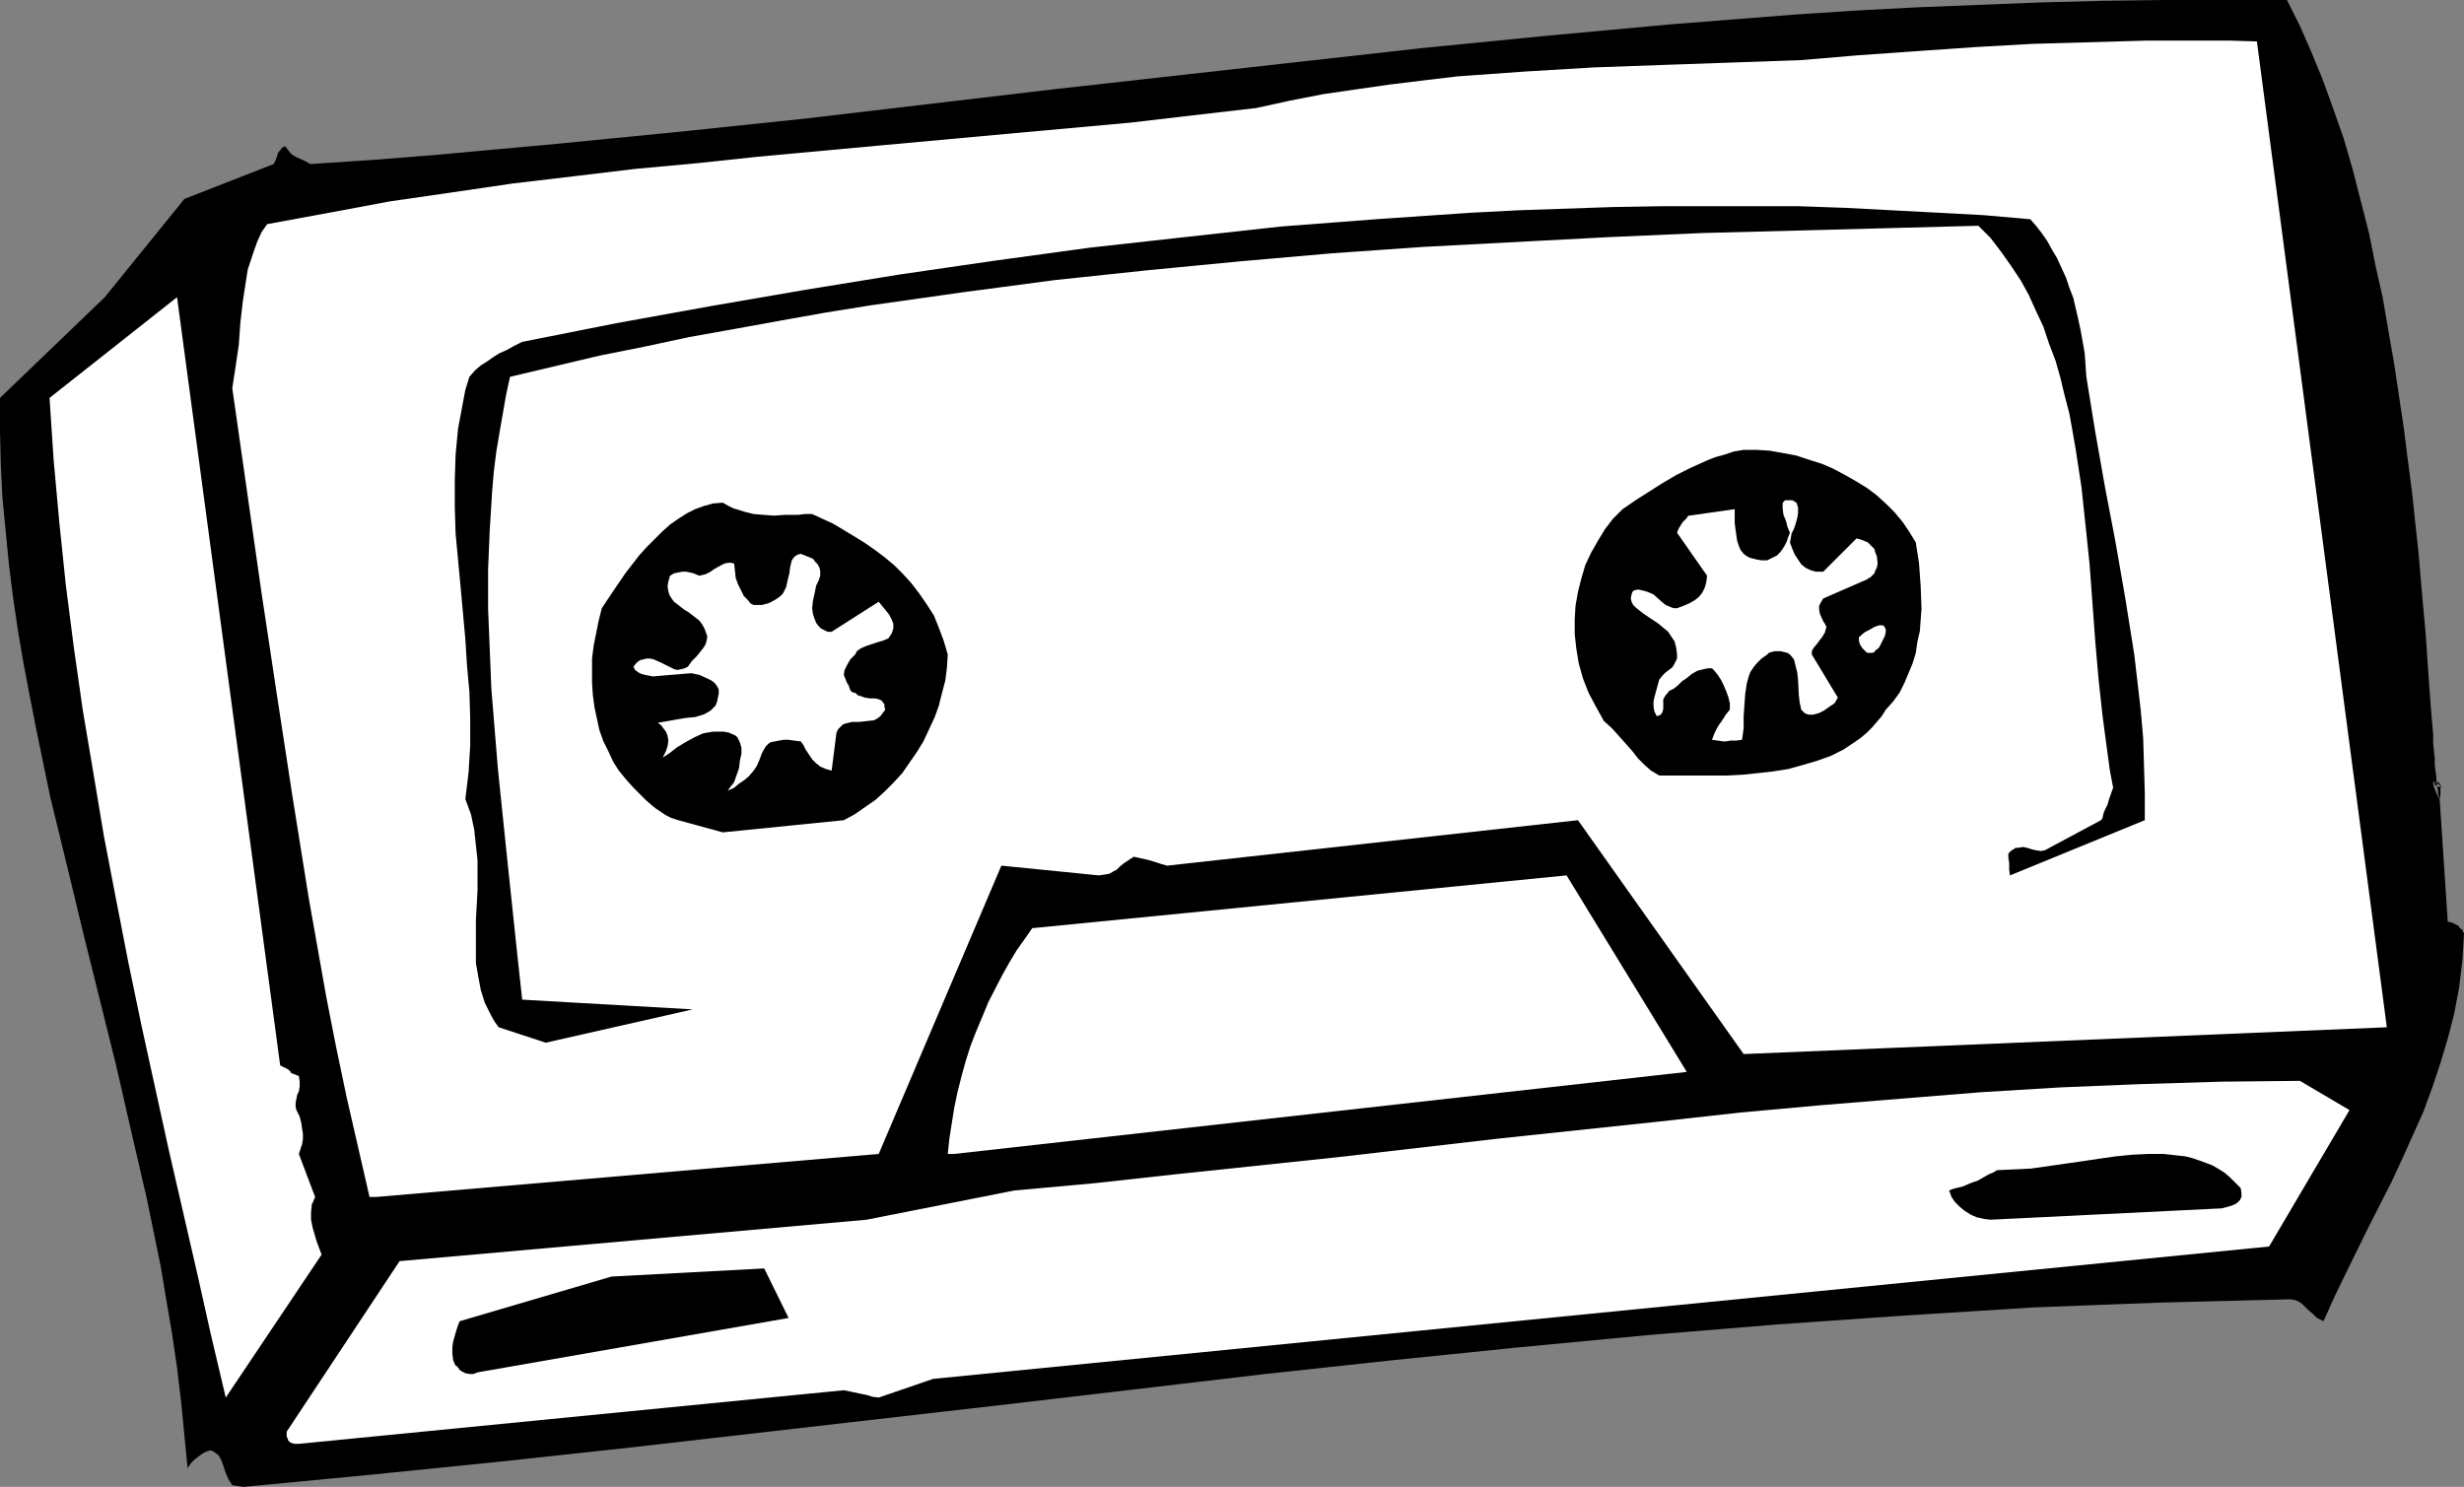 <?xml version="1.0" encoding="UTF-8" standalone="no"?>
<svg
   version="1.0"
   width="129.724mm"
   height="78.295mm"
   id="svg13"
   sodipodi:docname="Portable Cass Player 06.wmf"
   xmlns:inkscape="http://www.inkscape.org/namespaces/inkscape"
   xmlns:sodipodi="http://sodipodi.sourceforge.net/DTD/sodipodi-0.dtd"
   xmlns="http://www.w3.org/2000/svg"
   xmlns:svg="http://www.w3.org/2000/svg">
  <rect width="100%" height="100%" fill="#808080" stroke="none"/>
  <sodipodi:namedview
     id="namedview13"
     pagecolor="#ffffff"
     bordercolor="#000000"
     borderopacity="0.25"
     inkscape:showpageshadow="2"
     inkscape:pageopacity="0.0"
     inkscape:pagecheckerboard="0"
     inkscape:deskcolor="#d1d1d1"
     inkscape:document-units="mm" />
  <defs
     id="defs1">
    <pattern
       id="WMFhbasepattern"
       patternUnits="userSpaceOnUse"
       width="6"
       height="6"
       x="0"
       y="0" />
  </defs>
  <path
     style="fill:#000000;fill-opacity:1;fill-rule:evenodd;stroke:none"
     d="m 48.48,295.918 25.371,-2.424 25.533,-2.586 25.371,-2.747 25.371,-2.909 25.371,-2.909 25.371,-2.909 50.904,-5.98 25.371,-2.747 25.371,-2.586 25.533,-2.424 25.533,-2.101 25.371,-1.778 12.928,-0.808 12.766,-0.808 12.605,-0.485 12.928,-0.485 12.766,-0.323 12.766,-0.323 0.97,0.162 0.808,0.323 0.646,0.485 0.646,0.646 0.646,0.646 0.808,0.646 0.808,0.808 1.293,0.646 2.101,-4.687 2.262,-4.687 4.525,-9.212 4.686,-9.212 2.101,-4.525 2.101,-4.687 2.101,-4.687 1.778,-4.848 1.616,-4.848 1.454,-4.848 1.293,-5.01 0.97,-5.172 0.646,-5.333 0.162,-2.586 0.162,-2.909 v 0 l -0.162,-0.162 -0.162,-0.485 -0.485,-0.323 -0.323,-0.485 -0.646,-0.323 -0.646,-0.323 -0.808,-0.162 -1.616,-24.404 h -0.162 v -0.162 l -0.323,-0.646 -0.646,-1.616 -0.162,-0.646 v -0.323 h 0.162 0.162 l 0.323,0.162 0.485,0.323 0.646,0.485 h -0.646 l -0.485,-0.162 -0.162,-0.162 -0.162,-0.162 -0.162,-0.162 0.162,-0.162 0.323,-0.162 h 0.162 0.162 l 0.162,0.162 0.323,0.323 v 0.485 0.646 0.808 l -0.162,0.97 -0.162,-0.162 v -0.323 l -0.162,-0.485 v -0.646 l -0.162,-0.808 -0.162,-0.808 v -1.131 l -0.162,-1.131 -0.162,-1.293 v -1.293 l -0.162,-1.455 -0.162,-1.616 v -1.778 l -0.162,-1.778 -0.162,-1.939 -0.162,-1.939 -0.162,-2.263 -0.162,-2.101 -0.323,-4.687 -0.323,-4.848 -0.485,-5.333 -0.485,-5.495 -0.485,-5.657 -0.646,-5.98 -0.646,-6.141 -0.808,-6.141 -0.808,-6.465 -0.97,-6.465 -0.97,-6.465 -1.131,-6.465 -1.131,-6.626 -1.454,-6.465 -1.293,-6.465 -1.616,-6.303 -1.616,-6.303 -1.778,-6.141 -2.101,-5.98 -2.101,-5.818 -2.262,-5.495 -2.262,-5.172 L 455.065,0 H 442.784 430.502 L 418.382,0.162 406.1,0.485 393.819,0.97 381.537,1.455 369.256,2.101 356.974,2.909 344.692,3.879 332.411,4.848 307.848,7.111 283.284,9.535 l -24.563,2.747 -49.126,5.495 -49.288,5.818 -24.725,2.586 -24.563,2.424 -24.725,2.263 -12.282,0.97 -12.282,0.808 -1.131,-0.646 -1.454,-0.646 -0.646,-0.323 -0.646,-0.485 -0.485,-0.646 -0.646,-0.808 -0.323,0.162 -0.323,0.162 -0.162,0.323 -0.323,0.323 -0.323,0.485 -0.162,0.646 -0.323,0.808 -0.323,0.646 -17.776,6.949 L 20.846,59.151 0,79.191 v 6.626 l 0.162,6.626 0.323,6.626 0.646,6.626 0.646,6.626 0.808,6.465 0.97,6.626 1.131,6.626 1.293,6.788 1.293,6.626 2.747,13.252 3.232,13.252 3.232,13.414 6.626,26.667 3.07,13.414 3.07,13.252 2.747,13.414 1.131,6.788 1.131,6.626 0.97,6.626 0.808,6.788 0.646,6.626 0.646,6.626 0.646,-0.97 0.808,-0.808 0.646,-0.485 0.646,-0.485 0.808,-0.485 0.97,-0.323 0.485,0.162 0.485,0.323 0.646,0.485 0.485,0.808 0.323,0.808 0.323,0.97 0.323,0.97 0.485,1.131 0.808,1.293 z"
     id="path1" />
  <path
     style="fill:#ffffff;fill-opacity:1;fill-rule:evenodd;stroke:none"
     d="m 59.469,287.352 108.433,-10.667 0.808,0.162 0.808,0.162 1.454,0.323 0.808,0.162 0.808,0.162 0.97,0.323 1.293,0.162 10.827,-3.717 265.832,-26.343 15.998,-27.151 -9.858,-5.818 -15.675,0.162 -15.998,0.485 -15.837,0.646 -15.998,0.97 -15.998,1.293 -15.837,1.293 -15.998,1.455 -15.998,1.778 -31.997,3.394 -32.158,3.717 -32.158,3.394 -16.16,1.778 -15.998,1.455 -29.411,5.818 -92.92,8.242 -22.462,33.939 v 0.97 l 0.162,0.323 0.162,0.485 0.323,0.323 0.323,0.162 0.646,0.162 z"
     id="path2" />
  <path
     style="fill:#ffffff;fill-opacity:1;fill-rule:evenodd;stroke:none"
     d="m 44.925,278.14 19.069,-28.444 -0.485,-1.293 -0.485,-1.293 -0.808,-2.747 -0.323,-1.616 v -1.455 l 0.162,-1.616 0.323,-0.646 0.323,-0.808 -3.232,-8.566 0.323,-0.97 0.323,-0.97 0.162,-0.97 v -1.131 l -0.162,-0.97 -0.162,-1.131 -0.323,-1.293 -0.646,-1.293 -0.162,-0.646 v -0.808 l 0.323,-1.616 0.323,-0.646 0.162,-0.97 v -0.97 l -0.162,-1.131 -0.485,-0.162 -0.323,-0.162 -0.485,-0.162 -0.323,-0.162 v -0.162 l -0.162,-0.162 -0.323,-0.323 -0.323,-0.162 -0.323,-0.162 -0.323,-0.162 -0.646,-0.323 L 35.229,59.151 9.858,79.191 l 0.808,12.283 1.131,12.444 1.293,12.444 1.616,12.606 1.778,12.444 2.101,12.444 2.101,12.606 2.424,12.606 2.424,12.444 2.586,12.444 5.494,25.05 5.656,24.566 2.747,12.283 z"
     id="path3" />
  <path
     style="fill:#000000;fill-opacity:1;fill-rule:evenodd;stroke:none"
     d="m 95.021,273.13 61.893,-10.828 -4.848,-9.859 -30.381,1.616 -30.219,8.889 -0.323,0.808 -0.323,0.97 -0.323,1.131 -0.323,1.131 -0.162,1.131 v 1.293 l 0.162,1.293 0.485,1.131 h 0.162 l 0.323,0.323 0.323,0.485 0.485,0.323 0.646,0.323 0.808,0.162 h 0.808 z"
     id="path4" />
  <path
     style="fill:#000000;fill-opacity:1;fill-rule:evenodd;stroke:none"
     d="m 396.081,242.746 46.056,-2.263 1.778,-0.485 0.808,-0.323 0.485,-0.323 0.485,-0.485 0.323,-0.646 v -0.808 l -0.162,-0.97 -1.131,-1.131 -0.97,-0.97 -1.131,-0.97 -1.293,-0.808 -1.131,-0.646 -1.293,-0.485 -1.293,-0.485 -1.454,-0.485 -1.293,-0.323 -1.454,-0.162 -2.909,-0.323 h -3.07 l -3.232,0.162 -3.232,0.323 -3.394,0.485 -3.232,0.485 -3.394,0.485 -6.787,0.97 -3.394,0.162 -3.394,0.162 -0.808,0.485 -0.808,0.323 -1.131,0.646 -1.131,0.646 -0.97,0.323 -0.808,0.323 -1.131,0.485 -1.293,0.323 -0.646,0.162 -0.808,0.323 0.485,1.293 0.646,0.97 0.97,0.97 0.97,0.808 1.293,0.808 1.131,0.485 1.454,0.323 z"
     id="path5" />
  <path
     style="fill:#ffffff;fill-opacity:1;fill-rule:evenodd;stroke:none"
     d="m 74.821,238.221 100.03,-8.566 24.402,-57.373 19.392,1.939 1.131,-0.162 0.97,-0.162 0.808,-0.485 0.646,-0.323 0.646,-0.646 0.808,-0.646 0.97,-0.646 0.97,-0.646 1.454,0.323 1.454,0.323 1.616,0.485 0.97,0.323 1.131,0.323 81.77,-9.05 32.966,46.545 127.987,-5.333 L 449.086,8.242 443.753,8.081 h -5.494 -11.15 l -11.312,0.323 -11.312,0.323 -11.474,0.646 -11.635,0.808 -11.474,0.808 -11.474,0.97 -13.736,0.485 -13.898,0.485 -13.574,0.485 -13.574,0.808 -6.787,0.485 -6.787,0.485 -6.787,0.808 -6.626,0.808 -6.787,0.97 -6.626,0.97 -6.626,1.293 -6.626,1.455 -12.605,1.455 -12.443,1.455 -12.443,1.131 -12.443,1.131 -24.725,2.263 -24.563,2.263 -12.12,1.293 -12.282,1.131 -12.12,1.455 -12.282,1.455 -12.12,1.778 -12.282,1.778 -12.12,2.263 -12.282,2.263 -1.131,1.616 -0.808,1.778 -0.646,1.778 -0.646,1.939 -0.646,1.939 -0.323,2.101 -0.646,4.202 -0.485,4.202 -0.323,4.525 -0.646,4.364 -0.646,4.202 2.909,20.364 2.909,20.364 3.07,20.364 3.07,20.04 3.232,20.202 1.778,10.02 1.778,10.02 1.939,9.859 2.101,10.02 2.262,9.859 2.262,9.859 z"
     id="path6" />
  <path
     style="fill:#ffffff;fill-opacity:1;fill-rule:evenodd;stroke:none"
     d="m 189.88,229.655 145.763,-16.323 -23.917,-39.111 -106.333,10.505 -1.454,2.101 -1.616,2.263 -1.454,2.424 -1.454,2.586 -2.747,5.333 -1.131,2.747 -1.293,3.071 -1.131,2.909 -0.97,3.071 -0.808,2.909 -0.808,3.232 -0.646,3.071 -0.485,3.071 -0.485,3.071 -0.323,3.071 z"
     id="path7" />
  <path
     style="fill:#000000;fill-opacity:1;fill-rule:evenodd;stroke:none"
     d="m 108.595,207.514 29.25,-6.626 -33.936,-1.939 -0.808,-7.434 -0.808,-7.596 -1.616,-15.353 -1.616,-15.677 -0.646,-7.919 -0.646,-7.919 -0.323,-7.919 -0.323,-7.919 v -7.919 l 0.323,-7.758 0.485,-7.758 0.323,-3.879 0.485,-3.879 0.646,-3.879 0.646,-3.717 0.646,-3.717 0.808,-3.717 8.888,-2.101 8.888,-2.101 8.888,-1.778 9.05,-1.939 9.05,-1.616 8.888,-1.616 9.05,-1.616 9.05,-1.455 18.261,-2.586 18.261,-2.424 18.261,-1.939 18.422,-1.778 18.422,-1.616 18.422,-1.293 18.422,-0.97 18.422,-0.97 18.422,-0.808 18.422,-0.485 18.422,-0.485 18.261,-0.485 2.424,2.424 2.101,2.747 1.939,2.747 1.939,2.909 1.616,2.909 1.454,3.232 1.454,3.071 1.131,3.394 1.293,3.394 0.97,3.394 0.808,3.394 0.97,3.717 0.646,3.556 0.646,3.717 1.131,7.434 0.808,7.596 0.808,7.758 1.131,15.353 0.646,7.434 0.808,7.434 0.97,7.273 0.485,3.556 0.646,3.394 -0.808,2.263 -0.323,1.131 -0.485,0.97 -0.323,0.808 -0.162,0.808 -0.162,0.323 -0.162,0.162 -11.15,5.98 -0.808,0.162 -0.97,-0.162 -0.808,-0.162 -0.97,-0.323 -0.808,-0.162 -0.97,0.162 h -0.485 l -0.485,0.323 -0.485,0.323 -0.485,0.485 v 0.808 l 0.162,1.131 v 1.293 l 0.162,1.131 26.826,-10.99 v -5.333 l -0.162,-5.495 -0.162,-5.495 -0.485,-5.495 -0.646,-5.657 -0.646,-5.495 -1.778,-11.151 -1.939,-11.151 -2.101,-10.99 -1.939,-10.99 -1.778,-10.99 -0.323,-4.687 -0.808,-4.525 -0.485,-2.263 -0.485,-2.101 -0.485,-2.101 -0.808,-2.101 -0.646,-1.939 -0.97,-2.101 -0.808,-1.778 -0.97,-1.616 -0.97,-1.778 -1.131,-1.616 -1.131,-1.455 -1.131,-1.293 -9.211,-0.808 -9.05,-0.485 -9.211,-0.485 -9.211,-0.485 -9.211,-0.323 h -9.373 -9.211 -9.373 l -9.373,0.162 -9.373,0.323 -9.373,0.323 -9.373,0.485 -18.907,1.293 -18.907,1.455 -19.069,2.101 -18.907,2.101 -18.907,2.586 -18.907,2.747 -18.907,3.071 -18.746,3.232 -18.746,3.394 -18.746,3.717 -1.616,0.808 -1.454,0.808 -1.454,0.646 -1.293,0.808 -1.131,0.808 -1.293,0.808 -1.131,0.97 -1.131,1.293 -0.808,2.586 -0.485,2.586 -0.485,2.586 -0.485,2.586 -0.485,5.172 -0.162,5.172 v 5.172 l 0.162,5.333 0.485,5.172 0.485,5.172 0.97,10.667 0.323,5.172 0.485,5.333 0.162,5.333 v 5.333 l -0.323,5.333 -0.646,5.333 1.131,3.071 0.646,3.071 0.323,3.071 0.323,2.909 v 3.071 3.071 l -0.323,5.818 v 2.909 2.909 2.747 l 0.485,2.747 0.485,2.586 0.808,2.586 0.646,1.293 0.646,1.293 0.646,1.131 0.808,1.131 z"
     id="path8" />
  <path
     style="fill:#000000;fill-opacity:1;fill-rule:evenodd;stroke:none"
     d="m 143.824,165.656 24.078,-2.424 2.101,-1.131 2.101,-1.455 2.101,-1.455 1.778,-1.616 1.778,-1.778 1.778,-1.939 1.454,-2.101 1.454,-2.101 1.293,-2.101 1.131,-2.424 1.131,-2.424 0.808,-2.263 0.646,-2.586 0.646,-2.424 0.323,-2.586 0.162,-2.586 -0.808,-2.747 -0.97,-2.586 -0.97,-2.424 -1.454,-2.263 -1.454,-2.101 -1.616,-2.101 -1.616,-1.778 -1.778,-1.778 -1.939,-1.616 -1.939,-1.455 -2.101,-1.455 -2.101,-1.293 -4.04,-2.424 -4.202,-1.939 h -1.454 l -1.293,0.162 h -2.586 l -2.262,0.162 -2.101,-0.162 -1.939,-0.162 -1.939,-0.485 -0.97,-0.323 -1.131,-0.323 -0.97,-0.485 -1.131,-0.646 -1.939,0.162 -1.778,0.485 -1.778,0.646 -1.616,0.808 -1.778,1.131 -1.616,1.131 -1.616,1.455 -1.454,1.455 -1.616,1.616 -1.454,1.616 -2.747,3.556 -2.424,3.556 -2.262,3.394 -0.646,2.586 -0.485,2.424 -0.485,2.424 -0.323,2.586 v 2.424 2.424 l 0.162,2.424 0.323,2.424 0.485,2.263 0.485,2.263 0.808,2.263 0.97,1.939 0.97,2.101 1.131,1.778 1.454,1.778 1.454,1.616 1.454,1.455 1.131,1.131 1.131,0.97 0.808,0.646 0.97,0.646 0.97,0.646 0.97,0.485 1.454,0.485 z"
     id="path9" />
  <path
     style="fill:#ffffff;fill-opacity:1;fill-rule:evenodd;stroke:none"
     d="m 146.086,156.767 0.97,-0.808 0.97,-0.646 0.97,-0.808 0.97,-1.131 0.646,-0.97 0.485,-1.131 0.485,-1.293 0.323,-0.646 0.485,-0.808 0.485,-0.485 0.485,-0.323 0.808,-0.162 0.808,-0.162 0.97,-0.162 h 0.97 l 1.131,0.162 1.293,0.162 0.485,0.646 0.485,0.97 1.293,1.939 0.808,0.808 0.808,0.646 1.131,0.485 1.131,0.323 0.97,-7.596 0.323,-0.646 0.485,-0.485 0.485,-0.485 0.485,-0.162 0.646,-0.162 0.646,-0.162 h 1.454 l 1.454,-0.162 1.454,-0.162 0.646,-0.323 0.646,-0.485 0.485,-0.646 0.485,-0.646 -0.162,-0.646 v -0.485 l -0.323,-0.323 -0.162,-0.323 -0.646,-0.323 -0.808,-0.162 h -0.97 l -0.97,-0.162 -0.97,-0.323 -0.485,-0.162 -0.485,-0.485 h -0.323 l -0.323,-0.162 -0.323,-0.323 -0.162,-0.485 -0.162,-0.485 -0.323,-0.485 -0.323,-0.808 -0.323,-0.808 0.162,-0.97 0.485,-0.97 0.646,-1.131 0.97,-0.97 0.323,-0.646 0.646,-0.485 0.646,-0.323 0.808,-0.323 1.939,-0.646 1.131,-0.323 1.131,-0.485 0.323,-0.485 0.323,-0.485 0.323,-0.97 v -0.97 l -0.323,-0.808 -0.485,-0.97 -0.646,-0.808 -1.454,-1.778 -9.373,5.98 h -0.808 l -0.646,-0.323 -0.646,-0.323 -0.485,-0.485 -0.485,-0.646 -0.323,-0.808 -0.323,-0.97 -0.162,-1.131 0.162,-1.455 0.323,-1.455 0.162,-0.808 0.162,-0.808 0.485,-0.97 0.323,-0.97 v -0.97 l -0.162,-0.646 -0.323,-0.646 -0.485,-0.485 -0.485,-0.646 -0.808,-0.323 -0.808,-0.323 -0.808,-0.323 -0.646,0.162 -0.485,0.323 -0.323,0.323 -0.323,0.485 -0.323,1.293 -0.162,1.293 -0.323,1.293 -0.323,1.455 -0.323,0.646 -0.323,0.646 -0.485,0.485 -0.646,0.485 -0.808,0.485 -0.97,0.485 -1.293,0.323 h -0.808 -0.808 l -0.646,-0.323 -0.485,-0.646 -0.808,-0.808 -0.485,-0.97 -0.646,-1.293 -0.485,-1.293 -0.162,-1.455 -0.162,-1.455 -0.646,-0.162 h -0.485 l -0.808,0.162 -0.646,0.323 -1.454,0.808 -0.646,0.485 -0.97,0.485 -1.293,0.323 -1.131,-0.485 -0.646,-0.162 -0.808,-0.162 h -0.808 l -0.808,0.162 -0.808,0.162 -0.808,0.485 -0.323,1.131 -0.162,0.97 0.162,0.97 0.162,0.646 0.485,0.808 0.485,0.646 1.454,1.131 0.646,0.485 0.808,0.485 1.454,1.131 0.646,0.485 0.485,0.646 0.485,0.808 0.323,0.808 0.323,0.97 -0.162,0.808 -0.162,0.646 -0.485,0.808 -0.646,0.808 -0.646,0.808 -0.97,0.97 -0.808,1.131 -0.646,0.323 -0.646,0.162 -0.808,0.162 -0.646,-0.162 -1.293,-0.646 -1.293,-0.646 -1.454,-0.646 -0.646,-0.162 h -0.808 l -0.646,0.162 -0.646,0.162 -0.646,0.485 -0.646,0.808 0.323,0.646 0.646,0.485 0.646,0.323 0.646,0.162 0.808,0.162 0.808,0.162 1.778,-0.162 1.939,-0.162 1.939,-0.162 1.939,-0.162 0.808,0.162 0.808,0.162 1.778,0.808 0.646,0.323 0.646,0.485 0.485,0.646 0.323,0.646 v 0.808 l -0.162,0.808 -0.162,0.808 -0.323,0.808 -0.485,0.485 -0.485,0.485 -0.808,0.485 -0.646,0.323 -1.616,0.485 -1.778,0.162 -1.939,0.323 -1.778,0.323 -1.939,0.323 0.646,0.485 0.485,0.646 0.485,0.646 0.323,0.808 0.162,0.97 -0.162,1.131 -0.323,0.97 -0.646,1.293 1.454,-0.97 1.454,-1.131 1.616,-0.97 1.778,-0.97 1.778,-0.808 0.97,-0.162 0.97,-0.162 h 0.97 1.131 l 0.97,0.162 1.131,0.485 0.323,0.162 0.323,0.323 0.485,0.97 0.323,1.131 v 1.131 l -0.323,1.455 -0.162,1.455 -0.97,2.747 -0.323,0.485 -0.323,0.323 -0.323,0.485 -0.162,0.162 -0.162,0.162 h 0.162 l 0.485,-0.162 0.323,-0.162 z"
     id="path10" />
  <path
     style="fill:#000000;fill-opacity:1;fill-rule:evenodd;stroke:none"
     d="m 332.088,154.343 h 5.656 5.979 l 3.07,-0.162 3.07,-0.323 2.909,-0.323 3.07,-0.485 2.909,-0.808 2.747,-0.808 2.747,-0.97 2.586,-1.293 2.424,-1.616 1.131,-0.808 1.131,-0.97 0.97,-0.97 0.97,-1.131 0.97,-1.131 0.808,-1.293 1.454,-1.616 1.293,-1.778 0.97,-1.939 0.808,-1.939 0.808,-1.939 0.646,-2.101 0.323,-2.263 0.485,-2.101 0.162,-2.263 0.162,-2.101 -0.162,-4.525 -0.323,-4.525 -0.646,-4.202 -1.293,-2.101 -1.293,-1.939 -1.616,-1.939 -1.616,-1.616 -1.939,-1.778 -1.939,-1.455 -2.101,-1.293 -2.262,-1.293 -2.424,-1.293 -2.262,-0.97 -2.586,-0.808 -2.424,-0.808 -2.586,-0.485 -2.747,-0.485 -2.586,-0.162 h -2.586 l -1.939,0.323 -1.939,0.646 -1.778,0.485 -1.616,0.646 -3.232,1.455 -2.909,1.455 -2.747,1.616 -5.333,3.394 -2.586,1.778 -1.939,1.939 -1.616,2.101 -1.454,2.424 -1.293,2.263 -1.131,2.424 -0.808,2.747 -0.646,2.586 -0.485,2.747 -0.162,2.747 v 2.909 l 0.323,2.909 0.485,2.909 0.808,2.909 1.131,2.909 1.454,2.747 1.616,2.909 1.616,1.455 1.454,1.616 1.293,1.455 1.293,1.455 1.131,1.455 1.293,1.293 1.293,1.131 1.616,0.97 z"
     id="path11" />
  <path
     style="fill:#ffffff;fill-opacity:1;fill-rule:evenodd;stroke:none"
     d="m 342.915,147.555 h 0.485 l 0.97,-0.162 h 1.131 l 1.131,-0.162 0.323,-2.263 v -2.424 l 0.162,-2.263 0.162,-2.263 0.323,-2.101 0.323,-1.131 0.323,-0.97 0.646,-0.97 0.646,-0.808 0.97,-0.97 1.131,-0.808 0.323,-0.323 0.485,-0.162 0.646,-0.162 h 0.646 0.646 l 0.646,0.162 0.646,0.162 0.485,0.323 0.808,0.97 0.323,1.293 0.323,1.293 0.162,1.455 0.162,3.071 0.162,1.455 0.323,1.455 0.323,0.323 0.323,0.323 0.323,0.162 0.485,0.162 h 0.97 l 1.131,-0.323 0.97,-0.485 1.131,-0.808 0.97,-0.646 0.646,-1.131 -5.171,-8.566 v -0.646 l 0.323,-0.646 0.808,-0.97 0.485,-0.646 0.485,-0.646 0.485,-0.808 0.323,-1.131 -0.323,-0.646 -0.323,-0.485 -0.646,-1.455 -0.162,-0.808 V 120.565 l 0.323,-0.646 0.485,-0.808 8.888,-3.879 v -0.162 h 0.162 l 0.323,-0.162 0.323,-0.323 0.485,-0.485 0.162,-0.485 0.323,-0.646 0.162,-0.808 -0.162,-1.455 -0.323,-0.808 -0.162,-0.646 -0.646,-0.646 -0.646,-0.646 -1.131,-0.485 -0.485,-0.162 -0.646,-0.162 -6.626,6.626 h -1.454 l -1.131,-0.323 -0.97,-0.485 -0.808,-0.646 -0.646,-0.97 -0.646,-0.97 -0.485,-1.131 -0.485,-1.293 0.162,-0.808 0.162,-0.97 0.485,-0.97 0.323,-0.97 0.323,-1.131 0.162,-0.97 v -1.131 l -0.323,-0.97 -0.808,-0.485 h -0.646 -0.485 -0.323 l -0.323,0.323 -0.162,0.323 v 0.485 0.485 l 0.162,1.293 0.485,1.131 0.323,1.293 0.485,1.131 -0.323,0.808 -0.323,0.97 -0.323,0.646 -0.485,0.808 -0.485,0.646 -0.646,0.646 -0.97,0.485 -0.97,0.485 H 350.51 l -0.97,-0.162 -1.293,-0.323 -0.646,-0.323 -0.646,-0.485 -0.646,-0.808 -0.323,-0.808 -0.323,-0.97 -0.162,-1.131 -0.162,-1.131 -0.162,-1.293 v -2.747 l -9.05,1.293 h -0.162 l -0.162,0.162 -0.162,0.323 -0.323,0.323 -0.485,0.485 -0.323,0.485 -0.485,0.808 -0.323,0.808 5.979,8.566 -0.162,1.293 -0.323,1.131 -0.485,0.97 -0.646,0.808 -0.808,0.646 -1.131,0.646 -1.131,0.485 -1.293,0.485 h -0.646 l -0.485,-0.162 -1.131,-0.485 -0.808,-0.646 -1.616,-1.455 -1.131,-0.485 -0.485,-0.162 -0.646,-0.162 -0.808,-0.162 -0.808,0.162 -0.323,0.323 -0.162,0.485 -0.162,0.808 0.162,0.646 0.323,0.646 0.485,0.485 0.808,0.646 0.808,0.646 0.97,0.646 1.939,1.293 0.97,0.808 0.97,0.808 0.646,0.97 0.646,0.97 0.323,1.293 0.162,1.293 v 0.808 l -0.323,0.646 -0.323,0.646 -0.323,0.485 -0.646,0.485 -0.646,0.485 -0.646,0.646 -0.646,0.808 -0.485,1.778 -0.485,1.778 -0.162,0.808 v 0.97 l 0.162,0.97 0.485,0.97 0.485,-0.162 0.323,-0.162 0.323,-0.485 0.162,-0.646 v -1.131 -0.808 l 0.485,-0.808 0.323,-0.323 0.323,-0.485 0.97,-0.485 0.808,-0.646 0.808,-0.808 0.97,-0.646 0.97,-0.808 1.131,-0.646 1.293,-0.323 0.808,-0.162 h 0.808 l 0.485,0.485 0.646,0.808 0.646,0.97 0.485,0.97 0.485,1.131 0.485,1.293 0.323,1.293 v 1.293 l -0.808,0.97 -0.808,1.293 -0.485,0.646 -0.485,0.808 -0.485,0.97 -0.485,1.293 z"
     id="path12" />
  <path
     style="fill:#ffffff;fill-opacity:1;fill-rule:evenodd;stroke:none"
     d="m 373.296,129.292 h 0.162 l 0.162,-0.162 0.323,-0.323 0.162,-0.323 0.323,-0.646 0.323,-0.646 0.323,-0.646 0.162,-0.808 v -0.485 l -0.162,-0.323 -0.162,-0.323 -0.323,-0.162 h -0.323 -0.323 l -0.97,0.323 -0.808,0.485 -0.97,0.485 -0.646,0.485 -0.485,0.485 h -0.162 v 0.808 l 0.162,0.646 0.485,0.808 0.485,0.485 0.323,0.323 0.323,0.162 h 0.485 0.323 l 0.485,-0.162 z"
     id="path13" />
</svg>
